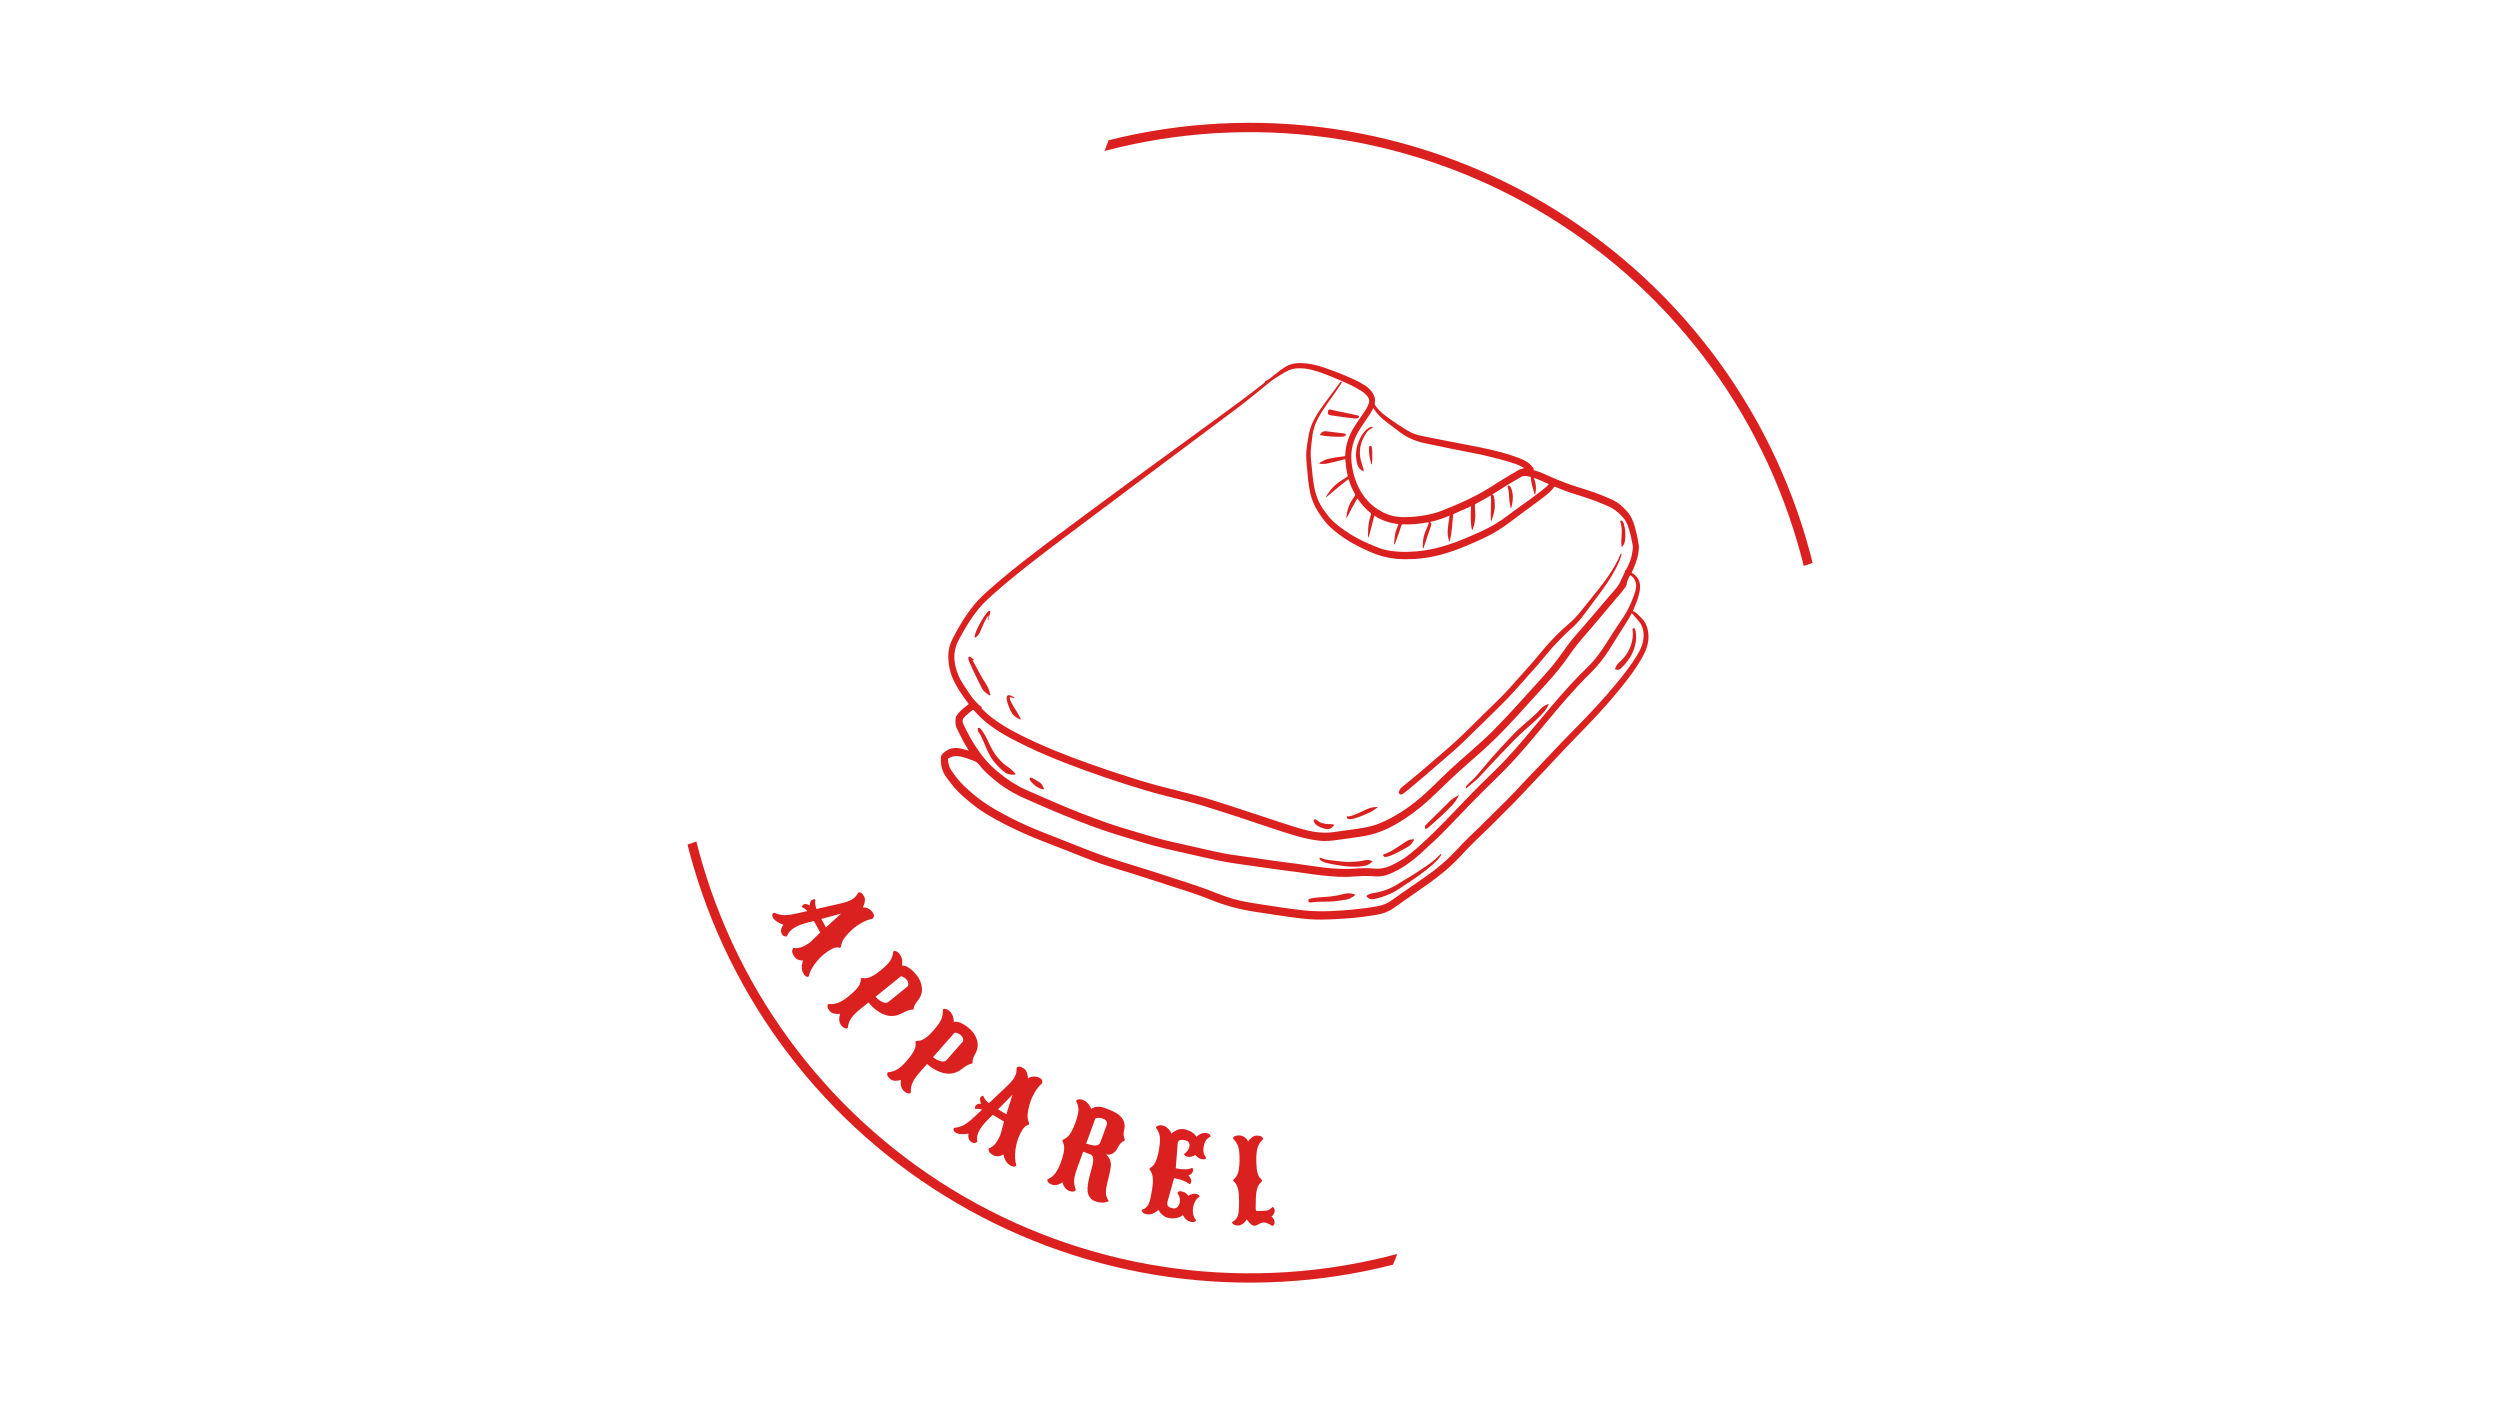 <svg xmlns="http://www.w3.org/2000/svg" xmlns:xlink="http://www.w3.org/1999/xlink" width="1920" zoomAndPan="magnify" viewBox="0 0 1440 810" height="1080" preserveAspectRatio="xMidYMid meet" version="1.0"><defs><g/><clipPath id="85df94eee7"><path d="M 396 70 L 1044 70 L 1044 739 L 396 739 Z M 396 70 " clip-rule="nonzero"/></clipPath><clipPath id="3a00a11be4"><path d="M 541.57 209.047 L 950 209.047 L 950 530 L 541.57 530 Z M 541.57 209.047 " clip-rule="nonzero"/></clipPath></defs><rect x="-144" width="1728" fill="#ffffff" y="-81" height="972" fill-opacity="1"/><rect x="-144" width="1728" fill="#ffffff" y="-81" height="972" fill-opacity="1"/><g clip-path="url(#85df94eee7)"><path fill="#db2020" d="M 638.539 80.777 C 643.785 79.461 649.062 78.273 654.371 77.215 C 659.68 76.152 665.008 75.223 670.359 74.422 C 675.711 73.621 681.078 72.949 686.465 72.41 C 691.848 71.867 697.242 71.457 702.648 71.18 C 708.055 70.902 713.461 70.754 718.871 70.738 C 724.285 70.723 729.695 70.84 735.098 71.086 C 740.504 71.336 745.902 71.715 751.289 72.223 C 756.676 72.734 762.051 73.371 767.406 74.145 C 772.762 74.914 778.098 75.812 783.41 76.844 C 788.723 77.875 794.008 79.031 799.266 80.32 C 804.52 81.605 809.742 83.02 814.93 84.559 C 820.121 86.098 825.266 87.766 830.375 89.555 C 835.48 91.344 840.539 93.258 845.555 95.297 C 850.57 97.332 855.531 99.488 860.441 101.766 C 865.348 104.043 870.199 106.438 874.992 108.953 C 879.785 111.465 884.516 114.094 889.18 116.836 C 893.844 119.578 898.441 122.434 902.969 125.398 C 907.492 128.367 911.945 131.441 916.32 134.621 C 920.699 137.805 924.996 141.094 929.215 144.484 C 933.43 147.875 937.562 151.367 941.609 154.957 C 945.66 158.551 949.617 162.238 953.484 166.023 C 957.352 169.809 961.129 173.684 964.809 177.652 C 968.488 181.621 972.07 185.676 975.551 189.816 C 979.035 193.957 982.414 198.184 985.695 202.488 C 988.973 206.793 992.145 211.176 995.207 215.637 C 998.273 220.098 1001.227 224.629 1004.07 229.234 C 1006.918 233.836 1009.648 238.508 1012.266 243.242 C 1014.883 247.98 1017.383 252.777 1019.77 257.637 C 1022.152 262.492 1024.418 267.406 1026.566 272.375 C 1028.711 277.344 1030.734 282.359 1032.637 287.426 C 1034.539 292.492 1036.316 297.602 1037.969 302.754 C 1039.625 307.91 1041.152 313.098 1042.555 318.324 C 1043.074 320.254 1043.582 322.223 1044.074 324.227 L 1038.965 326.008 C 1038.445 323.91 1037.91 321.812 1037.348 319.715 C 1035.957 314.531 1034.445 309.391 1032.805 304.281 C 1031.164 299.176 1029.402 294.113 1027.512 289.09 C 1025.625 284.07 1023.617 279.098 1021.484 274.176 C 1019.355 269.254 1017.105 264.387 1014.734 259.574 C 1012.363 254.766 1009.879 250.012 1007.277 245.324 C 1004.676 240.633 1001.961 236.008 999.133 231.449 C 996.305 226.895 993.363 222.41 990.316 217.996 C 987.27 213.582 984.113 209.246 980.855 204.984 C 977.594 200.727 974.23 196.551 970.766 192.457 C 967.301 188.363 963.738 184.355 960.078 180.434 C 956.414 176.516 952.66 172.688 948.812 168.949 C 944.965 165.215 941.027 161.574 937 158.031 C 932.973 154.488 928.859 151.047 924.664 147.703 C 920.469 144.363 916.195 141.125 911.84 137.992 C 907.488 134.859 903.059 131.836 898.559 128.922 C 894.055 126.004 889.484 123.199 884.848 120.508 C 880.207 117.816 875.504 115.238 870.738 112.777 C 865.973 110.316 861.152 107.973 856.27 105.746 C 851.391 103.52 846.457 101.418 841.477 99.434 C 836.492 97.449 831.465 95.586 826.391 93.848 C 821.316 92.109 816.199 90.5 811.047 89.012 C 805.895 87.523 800.707 86.164 795.488 84.93 C 790.27 83.695 785.02 82.59 779.746 81.613 C 774.473 80.637 769.18 79.789 763.863 79.074 C 758.547 78.355 753.219 77.77 747.871 77.312 C 742.527 76.855 737.176 76.531 731.816 76.336 C 726.457 76.141 721.094 76.078 715.73 76.148 C 710.367 76.215 705.008 76.414 699.656 76.746 C 694.301 77.074 688.961 77.539 683.629 78.129 C 678.297 78.723 672.984 79.445 667.688 80.297 C 662.395 81.148 657.121 82.129 651.875 83.242 C 646.625 84.352 641.41 85.59 636.223 86.953 C 637.031 84.914 637.812 82.875 638.539 80.793 Z M 401.105 484.695 C 401.539 486.414 401.973 488.121 402.438 489.844 C 403.828 495.035 405.348 500.195 406.992 505.312 C 408.637 510.434 410.406 515.508 412.301 520.543 C 414.195 525.574 416.211 530.559 418.348 535.492 C 420.488 540.426 422.746 545.301 425.125 550.125 C 427.504 554.949 429.996 559.711 432.609 564.41 C 435.223 569.109 437.945 573.742 440.785 578.309 C 443.625 582.875 446.574 587.371 449.633 591.793 C 452.695 596.215 455.859 600.559 459.133 604.824 C 462.406 609.09 465.781 613.273 469.262 617.375 C 472.738 621.477 476.316 625.488 479.992 629.414 C 483.664 633.34 487.434 637.172 491.297 640.91 C 495.16 644.652 499.113 648.297 503.156 651.84 C 507.199 655.387 511.324 658.832 515.539 662.176 C 519.75 665.52 524.039 668.758 528.41 671.891 C 532.781 675.023 537.223 678.047 541.742 680.961 C 546.262 683.879 550.848 686.68 555.504 689.371 C 560.16 692.059 564.879 694.633 569.664 697.09 C 574.445 699.551 579.285 701.887 584.184 704.109 C 589.078 706.328 594.027 708.43 599.027 710.406 C 604.031 712.383 609.074 714.238 614.168 715.969 C 619.258 717.699 624.387 719.301 629.559 720.781 C 634.73 722.258 639.934 723.609 645.168 724.832 C 650.406 726.055 655.668 727.148 660.957 728.113 C 666.246 729.078 671.559 729.91 676.891 730.613 C 682.219 731.316 687.566 731.891 692.926 732.332 C 698.285 732.773 703.648 733.082 709.023 733.262 C 714.398 733.441 719.773 733.484 725.152 733.398 C 730.527 733.312 735.898 733.098 741.266 732.746 C 746.629 732.398 751.984 731.918 757.324 731.305 C 762.668 730.691 767.992 729.949 773.297 729.078 C 778.605 728.203 783.887 727.199 789.141 726.066 C 794.398 724.934 799.625 723.672 804.82 722.285 C 803.98 724.324 803.168 726.379 802.418 728.461 C 797.16 729.801 791.875 731.008 786.559 732.09 C 781.246 733.172 775.906 734.125 770.543 734.945 C 765.184 735.766 759.805 736.457 754.41 737.016 C 749.016 737.574 743.609 738.004 738.191 738.301 C 732.777 738.598 727.355 738.762 721.934 738.793 C 716.508 738.824 711.086 738.723 705.668 738.492 C 700.25 738.262 694.84 737.898 689.438 737.402 C 684.035 736.906 678.648 736.281 673.277 735.523 C 667.906 734.766 662.559 733.879 657.23 732.859 C 651.902 731.84 646.602 730.695 641.332 729.418 C 636.059 728.141 630.82 726.738 625.617 725.207 C 620.414 723.676 615.25 722.016 610.129 720.234 C 605.004 718.453 599.93 716.547 594.898 714.516 C 589.867 712.484 584.891 710.336 579.965 708.062 C 575.039 705.789 570.176 703.398 565.363 700.891 C 560.555 698.379 555.812 695.754 551.129 693.012 C 546.449 690.273 541.84 687.422 537.297 684.457 C 532.754 681.488 528.289 678.418 523.895 675.234 C 519.504 672.051 515.191 668.762 510.957 665.371 C 506.727 661.977 502.578 658.484 498.516 654.891 C 494.457 651.293 490.484 647.602 486.602 643.816 C 482.719 640.027 478.93 636.145 475.238 632.176 C 471.543 628.203 467.949 624.141 464.453 619.992 C 460.961 615.848 457.566 611.617 454.277 607.301 C 450.988 602.988 447.805 598.598 444.73 594.133 C 441.652 589.664 438.688 585.125 435.836 580.512 C 432.98 575.898 430.238 571.219 427.613 566.473 C 424.984 561.73 422.477 556.922 420.082 552.055 C 417.691 547.188 415.418 542.262 413.266 537.285 C 411.113 532.305 409.082 527.277 407.176 522.199 C 405.266 517.121 403.484 512 401.824 506.836 C 400.168 501.672 398.633 496.469 397.23 491.23 C 396.809 489.656 396.406 488.062 396 486.488 Z M 401.105 484.695 " fill-opacity="1" fill-rule="evenodd"/></g><g fill="#db2020" fill-opacity="1"><g transform="translate(445.841, 526.33)"><g><path d="M 16.672 26.906 C 14.16 26.988 12.348 26.008 11.234 23.969 C 10.648 22.883 10.379 22.07 10.422 21.531 C 10.547 20.688 10.758 20.07 11.062 19.688 C 13.145 20.094 15.289 19.691 17.5 18.484 C 19.406 17.453 20.727 16.566 21.469 15.828 C 22.219 15.098 23.047 14.285 23.953 13.391 C 24.859 12.492 25.75 11.633 26.625 10.812 L 26.516 10.609 L 22.953 4.141 C 22.422 4.285 21.531 4.516 20.281 4.828 C 19.031 5.148 18.094 5.406 17.469 5.594 C 15.602 6.113 13.875 6.812 12.281 7.688 C 9.844 9.008 8.227 10.785 7.438 13.016 C 7.375 13.016 7.301 13.023 7.219 13.047 C 7.133 13.078 6.957 13.082 6.688 13.062 C 6.426 13.051 6.18 13.008 5.953 12.938 C 5.348 12.727 4.883 12.328 4.562 11.734 C 4.238 11.141 4.055 10.562 4.016 10 C 3.984 9.445 4.039 8.973 4.188 8.578 C 4.477 7.672 4.91 6.938 5.484 6.375 C 4.285 6.008 3.082 5.438 1.875 4.656 C 0.676 3.875 -0.145 3.078 -0.594 2.266 C -1.312 0.941 -1.18 0.016 -0.203 -0.516 L 0 -0.625 C 2.062 0.258 4.004 0.727 5.828 0.781 C 7.66 0.832 10.133 0.504 13.25 -0.203 L 19.219 -1.562 C 18.301 -2.562 17.254 -3.328 16.078 -3.859 C 15.984 -4.035 16.031 -4.281 16.219 -4.594 C 16.414 -4.906 16.711 -5.172 17.109 -5.391 C 17.992 -5.867 19.133 -5.641 20.531 -4.703 C 20.445 -5.086 20.5 -5.551 20.688 -6.094 C 20.957 -7.07 21.289 -7.672 21.688 -7.891 C 22.094 -8.109 22.41 -8.242 22.641 -8.297 C 22.867 -8.348 23.047 -8.375 23.172 -8.375 C 23.453 -8.32 23.66 -8.219 23.797 -8.062 C 23.523 -6.395 23.738 -4.625 24.438 -2.75 L 37.828 -5.797 C 40.828 -6.473 43.098 -7.234 44.641 -8.078 C 46.191 -8.922 47.477 -10.27 48.5 -12.125 L 48.609 -12.188 C 49.672 -12.758 50.781 -11.977 51.938 -9.844 C 52.539 -8.75 52.492 -7.18 51.797 -5.141 C 51.617 -4.68 51.391 -4.18 51.109 -3.641 C 52.742 -3.816 54.301 -3.27 55.781 -2 C 56.363 -1.457 56.828 -0.863 57.172 -0.219 C 57.523 0.414 57.656 0.977 57.562 1.469 C 57.469 1.957 57.176 2.43 56.688 2.891 C 54.801 3.211 52.844 3.926 50.812 5.031 C 48.789 6.133 47.082 7.289 45.688 8.5 C 44.289 9.707 43.039 10.945 41.938 12.219 C 40.832 13.488 40.082 14.531 39.688 15.344 C 39.301 16.156 39.031 16.859 38.875 17.453 C 38.727 18.055 38.625 18.52 38.562 18.844 C 38.508 19.176 38.398 19.391 38.234 19.484 C 38.066 19.578 37.844 19.602 37.562 19.562 C 37.289 19.52 37 19.461 36.688 19.391 C 35.852 19.203 34.586 19.57 32.891 20.5 C 29.703 22.238 26.883 24.625 24.438 27.656 C 21.988 30.688 20.508 33.488 20 36.062 L 19.875 36.125 C 18.844 36.688 17.816 36.031 16.797 34.156 C 15.773 32.281 15.734 29.863 16.672 26.906 Z M 29.891 7.859 C 35.242 2.953 38.156 0.305 38.625 -0.078 C 35 0.891 31.203 1.91 27.234 2.984 C 27.766 3.941 28.332 4.977 28.938 6.094 Z M 29.891 7.859 "/></g></g></g><g fill="#db2020" fill-opacity="1"><g transform="translate(475.665, 577.014)"><g><path d="M 8.969 13.672 C 7.57 11.93 7.344 9.68 8.281 6.922 C 8.062 6.992 7.609 7.031 6.922 7.031 C 6.242 7.039 5.656 6.992 5.156 6.891 C 3.844 6.629 2.906 6.148 2.344 5.453 C 1.781 4.766 1.406 4.203 1.219 3.766 C 1.039 3.336 0.957 2.984 0.969 2.703 C 1 2.066 1.16 1.594 1.453 1.281 C 3.504 1.5 5.41 1.258 7.172 0.562 C 8.941 -0.133 10.836 -1.301 12.859 -2.938 C 14.879 -4.57 16.383 -5.938 17.375 -7.031 C 18.363 -8.133 19.023 -9.047 19.359 -9.766 C 19.691 -10.484 19.906 -11.109 20 -11.641 C 20.102 -12.172 20.16 -12.594 20.172 -12.906 C 20.191 -13.227 20.273 -13.445 20.422 -13.562 C 20.566 -13.676 20.797 -13.707 21.109 -13.656 C 21.43 -13.613 21.852 -13.578 22.375 -13.547 C 22.906 -13.523 23.555 -13.602 24.328 -13.781 C 26.141 -14.195 28.477 -15.566 31.344 -17.891 C 34.219 -20.211 36.141 -22.129 37.109 -23.641 C 38.078 -25.148 38.66 -26.922 38.859 -28.953 C 39.453 -29.441 40.266 -29.344 41.297 -28.656 C 41.691 -28.375 42.094 -27.977 42.5 -27.469 C 42.914 -26.957 43.254 -26.367 43.516 -25.703 C 43.773 -25.047 43.93 -24.441 43.984 -23.891 C 44.109 -22.691 44.082 -21.672 43.906 -20.828 C 45.363 -21.066 47.219 -20.238 49.469 -18.344 C 50.383 -17.551 51.289 -16.598 52.188 -15.484 C 53.094 -14.379 53.812 -13.207 54.344 -11.969 C 54.875 -10.727 55.203 -9.461 55.328 -8.172 C 55.598 -5.473 54.863 -3.035 53.125 -0.859 C 51.707 0.879 50.914 2.207 50.75 3.125 C 50.695 3.477 50.656 3.77 50.625 4 C 50.594 4.238 50.539 4.383 50.469 4.438 C 50.395 4.5 50.281 4.523 50.125 4.516 C 49.969 4.516 49.738 4.523 49.438 4.547 C 49.145 4.578 48.781 4.645 48.344 4.75 C 47.188 4.988 45.77 5.57 44.094 6.5 C 42.414 7.438 40.785 7.977 39.203 8.125 C 37.617 8.27 36.156 8.148 34.812 7.766 C 33.477 7.379 32.16 6.789 30.859 6 C 28.578 4.613 26.488 2.75 24.594 0.406 L 19.844 4.234 C 17.32 6.285 15.551 8.086 14.531 9.641 C 13.508 11.203 12.875 13.023 12.625 15.109 C 12.02 15.598 11.18 15.484 10.109 14.766 C 9.734 14.504 9.352 14.141 8.969 13.672 Z M 46.922 -8.688 C 47.348 -9.031 47.547 -9.598 47.516 -10.391 C 47.492 -11.191 47.203 -11.93 46.641 -12.609 C 46.086 -13.297 45.426 -13.844 44.656 -14.25 C 43.883 -14.664 43.348 -14.754 43.047 -14.516 L 28.656 -2.875 C 30.125 -1.312 31.523 -0.266 32.859 0.266 C 34.203 0.797 35.289 0.723 36.125 0.047 Z M 46.922 -8.688 "/></g></g></g><g fill="#db2020" fill-opacity="1"><g transform="translate(509.643, 616.615)"><g><path d="M 11.156 11.938 C 9.477 10.469 8.867 8.297 9.328 5.422 C 9.129 5.523 8.691 5.633 8.016 5.75 C 7.348 5.875 6.758 5.938 6.25 5.938 C 4.906 5.883 3.895 5.562 3.219 4.969 C 2.551 4.383 2.094 3.895 1.844 3.5 C 1.594 3.113 1.445 2.773 1.406 2.484 C 1.332 1.859 1.414 1.367 1.656 1.016 C 3.707 0.879 5.547 0.32 7.172 -0.656 C 8.797 -1.645 10.469 -3.113 12.188 -5.062 C 13.906 -7.02 15.156 -8.625 15.938 -9.875 C 16.727 -11.133 17.227 -12.141 17.438 -12.891 C 17.645 -13.648 17.75 -14.301 17.75 -14.844 C 17.75 -15.383 17.727 -15.816 17.688 -16.141 C 17.656 -16.461 17.703 -16.691 17.828 -16.828 C 17.953 -16.973 18.172 -17.039 18.484 -17.031 C 18.805 -17.031 19.227 -17.062 19.75 -17.125 C 20.281 -17.188 20.91 -17.379 21.641 -17.703 C 23.367 -18.41 25.453 -20.148 27.891 -22.922 C 30.328 -25.703 31.891 -27.914 32.578 -29.562 C 33.273 -31.219 33.551 -33.062 33.406 -35.094 C 33.914 -35.676 34.727 -35.719 35.844 -35.219 C 36.289 -35.008 36.758 -34.688 37.25 -34.25 C 37.75 -33.82 38.18 -33.301 38.547 -32.688 C 38.922 -32.082 39.18 -31.508 39.328 -30.969 C 39.641 -29.801 39.781 -28.789 39.75 -27.938 C 41.156 -28.426 43.129 -27.922 45.672 -26.422 C 46.703 -25.805 47.754 -25.023 48.828 -24.078 C 49.898 -23.141 50.805 -22.102 51.547 -20.969 C 52.285 -19.832 52.82 -18.645 53.156 -17.406 C 53.875 -14.789 53.562 -12.266 52.219 -9.828 C 51.125 -7.859 50.57 -6.41 50.562 -5.484 C 50.562 -5.141 50.562 -4.848 50.562 -4.609 C 50.57 -4.367 50.547 -4.211 50.484 -4.141 C 50.422 -4.066 50.312 -4.02 50.156 -4 C 50.008 -3.977 49.789 -3.93 49.5 -3.859 C 49.207 -3.785 48.863 -3.656 48.469 -3.469 C 47.363 -3.051 46.062 -2.238 44.562 -1.031 C 43.062 0.164 41.539 0.973 40 1.391 C 38.469 1.805 37.008 1.938 35.625 1.781 C 34.238 1.625 32.844 1.258 31.438 0.688 C 28.957 -0.281 26.586 -1.758 24.328 -3.75 L 20.281 0.828 C 18.133 3.273 16.691 5.352 15.953 7.062 C 15.211 8.77 14.895 10.664 15 12.75 C 14.477 13.344 13.633 13.375 12.469 12.844 C 12.039 12.645 11.602 12.344 11.156 11.938 Z M 44.781 -16.484 C 45.145 -16.898 45.242 -17.492 45.078 -18.266 C 44.922 -19.047 44.508 -19.727 43.844 -20.312 C 43.188 -20.895 42.441 -21.32 41.609 -21.594 C 40.773 -21.863 40.234 -21.852 39.984 -21.562 L 27.766 -7.672 C 29.461 -6.379 31.016 -5.582 32.422 -5.281 C 33.836 -4.988 34.898 -5.25 35.609 -6.062 Z M 44.781 -16.484 "/></g></g></g><g fill="#db2020" fill-opacity="1"><g transform="translate(549.907, 650.204)"><g><path d="M 28.016 14.75 C 25.879 16.094 23.816 16.164 21.828 14.969 C 20.773 14.332 20.133 13.77 19.906 13.281 C 19.57 12.488 19.441 11.848 19.516 11.359 C 21.516 10.66 23.164 9.227 24.469 7.062 C 25.582 5.207 26.27 3.773 26.531 2.766 C 26.801 1.754 27.098 0.633 27.422 -0.594 C 27.754 -1.832 28.086 -3.023 28.422 -4.172 L 28.219 -4.297 L 21.891 -8.062 C 21.504 -7.664 20.852 -7.016 19.938 -6.109 C 19.02 -5.211 18.344 -4.52 17.906 -4.031 C 16.562 -2.625 15.422 -1.141 14.484 0.422 C 13.055 2.797 12.562 5.141 13 7.453 C 12.957 7.484 12.906 7.531 12.844 7.594 C 12.781 7.656 12.629 7.742 12.391 7.859 C 12.16 7.984 11.926 8.078 11.688 8.141 C 11.062 8.254 10.457 8.141 9.875 7.797 C 9.289 7.453 8.844 7.051 8.531 6.594 C 8.219 6.133 8.023 5.691 7.953 5.266 C 7.754 4.348 7.754 3.5 7.953 2.719 C 6.742 3.008 5.422 3.125 3.984 3.062 C 2.547 3 1.426 2.727 0.625 2.25 C -0.656 1.477 -1.008 0.617 -0.438 -0.328 L -0.312 -0.531 C 1.914 -0.82 3.832 -1.406 5.438 -2.281 C 7.039 -3.164 9 -4.703 11.312 -6.891 L 15.781 -11.078 C 14.488 -11.484 13.195 -11.613 11.906 -11.469 C 11.727 -11.57 11.645 -11.805 11.656 -12.172 C 11.664 -12.547 11.785 -12.926 12.016 -13.312 C 12.535 -14.176 13.633 -14.551 15.312 -14.438 C 15.039 -14.75 14.852 -15.18 14.75 -15.734 C 14.488 -16.711 14.473 -17.398 14.703 -17.797 C 14.941 -18.191 15.145 -18.469 15.312 -18.625 C 15.488 -18.789 15.629 -18.906 15.734 -18.969 C 16.004 -19.062 16.238 -19.07 16.438 -19 C 17.039 -17.426 18.117 -16.008 19.672 -14.75 L 29.672 -24.172 C 31.91 -26.273 33.484 -28.082 34.391 -29.594 C 35.297 -31.102 35.719 -32.914 35.656 -35.031 L 35.719 -35.141 C 36.344 -36.172 37.695 -36.066 39.781 -34.828 C 40.852 -34.18 41.602 -32.801 42.031 -30.688 C 42.125 -30.207 42.188 -29.66 42.219 -29.047 C 43.539 -30.023 45.16 -30.344 47.078 -30 C 47.848 -29.832 48.547 -29.562 49.172 -29.188 C 49.797 -28.812 50.191 -28.383 50.359 -27.906 C 50.535 -27.426 50.523 -26.867 50.328 -26.234 C 48.867 -25.004 47.547 -23.398 46.359 -21.422 C 45.172 -19.453 44.281 -17.586 43.688 -15.828 C 43.094 -14.078 42.641 -12.375 42.328 -10.719 C 42.023 -9.062 41.91 -7.785 41.984 -6.891 C 42.066 -5.992 42.191 -5.25 42.359 -4.656 C 42.523 -4.07 42.672 -3.617 42.797 -3.297 C 42.922 -2.984 42.93 -2.742 42.828 -2.578 C 42.734 -2.41 42.555 -2.273 42.297 -2.172 C 42.035 -2.078 41.754 -1.984 41.453 -1.891 C 40.629 -1.617 39.723 -0.656 38.734 1 C 36.867 4.113 35.648 7.598 35.078 11.453 C 34.516 15.305 34.66 18.477 35.516 20.969 L 35.438 21.078 C 34.832 22.086 33.613 22.039 31.781 20.938 C 29.945 19.844 28.691 17.781 28.016 14.75 Z M 29.75 -8.375 C 31.875 -15.32 33.047 -19.078 33.266 -19.641 C 30.617 -16.973 27.859 -14.172 24.984 -11.234 C 25.922 -10.672 26.938 -10.062 28.031 -9.406 Z M 29.75 -8.375 "/></g></g></g><g fill="#db2020" fill-opacity="1"><g transform="translate(601.41, 678.981)"><g><path d="M 10.562 1.984 C 10.383 2.148 10.016 2.383 9.453 2.688 C 8.898 3 8.391 3.227 7.922 3.375 C 6.68 3.75 5.555 3.75 4.547 3.375 C 3.547 3.008 2.836 2.578 2.422 2.078 C 2.016 1.578 1.828 1.164 1.859 0.844 L 1.906 0.344 C 3.676 -0.363 5.164 -1.516 6.375 -3.109 C 7.582 -4.703 8.613 -6.672 9.469 -9.016 C 10.332 -11.367 10.914 -13.297 11.219 -14.797 C 11.52 -16.297 11.633 -17.445 11.562 -18.25 C 11.488 -19.051 11.359 -19.711 11.172 -20.234 C 10.984 -20.754 10.812 -21.148 10.656 -21.422 C 10.5 -21.703 10.457 -21.938 10.531 -22.125 C 10.602 -22.32 10.789 -22.484 11.094 -22.609 C 11.395 -22.742 11.785 -22.953 12.266 -23.234 C 12.742 -23.516 13.281 -23.957 13.875 -24.562 C 15.25 -25.977 16.578 -28.43 17.859 -31.922 C 19.141 -35.422 19.781 -37.992 19.781 -39.641 C 19.781 -41.297 19.336 -43.02 18.453 -44.812 C 18.711 -45.531 19.457 -45.859 20.688 -45.797 C 21.176 -45.773 21.738 -45.645 22.375 -45.406 C 23.008 -45.176 23.617 -44.832 24.203 -44.375 C 24.797 -43.914 25.27 -43.453 25.625 -42.984 C 26.332 -42.035 26.836 -41.113 27.141 -40.219 C 27.359 -40.469 27.738 -40.707 28.281 -40.938 C 28.82 -41.176 29.395 -41.336 30 -41.422 C 31.625 -41.617 33.297 -41.406 35.016 -40.781 C 36.734 -40.156 38.004 -39.648 38.828 -39.266 C 39.66 -38.891 40.473 -38.473 41.266 -38.016 C 42.055 -37.555 42.75 -37.07 43.344 -36.562 C 43.938 -36.062 44.461 -35.5 44.922 -34.875 C 45.379 -34.25 45.723 -33.598 45.953 -32.922 C 46.441 -31.453 46.523 -30.047 46.203 -28.703 C 45.891 -27.367 45.75 -26.332 45.781 -25.594 C 45.812 -24.863 45.891 -24.312 46.016 -23.938 C 46.41 -22.969 46.586 -22.426 46.547 -22.312 C 46.516 -22.207 46.352 -22.066 46.062 -21.891 C 45.781 -21.723 45.438 -21.508 45.031 -21.25 C 44.031 -20.539 43.16 -19.426 42.422 -17.906 C 41.691 -16.395 40.707 -15.281 39.469 -14.562 C 38.227 -13.852 36.93 -13.68 35.578 -14.047 C 37.672 -12.391 38.617 -10.133 38.422 -7.281 C 38.273 -5.656 37.852 -3.484 37.156 -0.766 C 36.457 1.941 36 3.977 35.781 5.344 C 35.281 8.395 35.781 10.906 37.281 12.875 C 34.914 13.988 32.328 14.031 29.516 13 C 27.961 12.438 26.816 11.539 26.078 10.312 C 25.336 9.082 24.977 7.703 25 6.172 C 25.02 4.641 25.203 3.016 25.547 1.297 C 25.891 -0.41 26.305 -2.102 26.797 -3.781 C 27.285 -5.457 27.688 -7.004 28 -8.422 C 28.664 -11.629 28.191 -13.523 26.578 -14.109 L 22.516 -15.609 L 19.078 -6.234 C 17.992 -3.266 17.398 -0.891 17.297 0.891 C 17.191 2.672 17.52 4.488 18.281 6.344 C 18.008 7.102 17.258 7.445 16.031 7.375 C 15.539 7.332 15.008 7.207 14.438 7 C 13.863 6.789 13.332 6.469 12.844 6.031 C 12.352 5.602 11.977 5.172 11.719 4.734 C 11.145 3.816 10.758 2.898 10.562 1.984 Z M 36.203 -31.406 C 36.398 -31.926 36.285 -32.516 35.859 -33.172 C 35.441 -33.836 34.801 -34.328 33.938 -34.641 C 33.082 -34.953 32.156 -35.109 31.156 -35.109 C 30.156 -35.109 29.586 -34.93 29.453 -34.578 L 24.25 -20.328 C 26.645 -19.453 28.5 -19.07 29.812 -19.188 C 31.133 -19.301 32.016 -19.957 32.453 -21.156 Z M 36.203 -31.406 "/></g></g></g><g fill="#db2020" fill-opacity="1"><g transform="translate(655.688, 696.927)"><g><path d="M 31.5 -22.484 C 31.301 -21.348 30.383 -20.461 28.75 -19.828 C 29.133 -19.629 29.473 -19.273 29.766 -18.766 C 30.328 -17.836 30.555 -17.086 30.453 -16.516 C 30.273 -15.473 29.969 -14.926 29.531 -14.875 L 29.297 -14.859 C 27.609 -16.441 24.703 -17.586 20.578 -18.297 L 16.75 -4.609 C 16.508 -3.211 16.785 -2.266 17.578 -1.766 C 18.203 -1.359 19.004 -1.07 19.984 -0.906 C 20.961 -0.738 21.801 -0.992 22.5 -1.672 C 23.207 -2.348 23.66 -3.254 23.859 -4.391 C 24.18 -6.273 23.719 -8.078 22.469 -9.797 C 22.82 -10.609 23.52 -10.922 24.562 -10.734 C 26.352 -10.422 27.629 -9.734 28.391 -8.672 L 28.781 -8.125 C 30.227 -9.125 31.734 -9.488 33.297 -9.219 C 33.91 -9.113 34.383 -8.926 34.719 -8.656 C 35.051 -8.383 35.238 -8.023 35.281 -7.578 C 33.332 -6.516 32.098 -4.473 31.578 -1.453 C 31.055 1.555 31.617 4.031 33.266 5.969 C 33.172 6.52 32.648 6.859 31.703 6.984 C 31.348 7.016 30.953 6.992 30.516 6.922 C 28.422 6.555 26.801 5.238 25.656 2.969 C 24.645 3.82 23.383 4.379 21.875 4.641 C 20.375 4.898 19.141 4.945 18.172 4.781 C 17.211 4.613 16.461 4.41 15.922 4.172 C 15.391 3.941 14.926 3.68 14.531 3.391 C 14.133 3.109 13.77 2.801 13.438 2.469 C 13.102 2.145 12.816 1.836 12.578 1.547 C 12.129 0.922 11.781 0.375 11.531 -0.094 C 10.406 1.219 8.906 2.066 7.031 2.453 C 6.32 2.586 5.551 2.582 4.719 2.438 C 3.895 2.301 3.238 2.023 2.75 1.609 C 2.258 1.203 2 0.832 1.969 0.5 L 1.938 0 C 3.062 -0.426 3.848 -0.863 4.297 -1.312 C 4.742 -1.77 5.082 -2.129 5.312 -2.391 C 5.539 -2.648 5.77 -3.066 6 -3.641 C 6.227 -4.211 6.406 -4.676 6.531 -5.031 C 6.664 -5.395 6.82 -6.008 7 -6.875 C 7.188 -7.75 7.328 -8.461 7.422 -9.016 L 7.891 -11.688 C 8.828 -17.102 8.414 -20.891 6.656 -23.047 C 6.445 -23.266 6.359 -23.473 6.391 -23.672 C 6.43 -23.867 6.586 -24.051 6.859 -24.219 C 7.129 -24.395 7.473 -24.648 7.891 -24.984 C 8.305 -25.328 8.75 -25.828 9.219 -26.484 C 10.312 -28.055 11.176 -30.672 11.812 -34.328 C 12.445 -37.984 12.625 -40.664 12.344 -42.375 C 12.062 -44.094 11.32 -45.758 10.125 -47.375 C 10.258 -48.133 10.953 -48.598 12.203 -48.766 C 12.66 -48.816 13.312 -48.77 14.156 -48.625 C 15 -48.477 15.859 -48.008 16.734 -47.219 C 17.617 -46.426 18.234 -45.703 18.578 -45.047 L 19.078 -44.016 C 21.492 -46.098 23.953 -46.926 26.453 -46.5 C 27.785 -46.27 29.117 -45.77 30.453 -45 C 31.797 -44.227 32.797 -43.27 33.453 -42.125 C 35.328 -43.906 37.301 -44.613 39.375 -44.25 C 40.07 -44.133 40.609 -43.91 40.984 -43.578 C 41.367 -43.254 41.582 -42.844 41.625 -42.344 C 40.426 -41.727 39.52 -40.953 38.906 -40.016 C 38.289 -39.078 37.859 -37.863 37.609 -36.375 C 37.148 -33.758 37.66 -31.656 39.141 -30.062 C 39.016 -29.727 38.734 -29.473 38.297 -29.297 C 37.867 -29.117 37.312 -29.086 36.625 -29.203 C 35.938 -29.328 35.27 -29.598 34.625 -30.016 C 33.977 -30.441 33.516 -30.832 33.234 -31.188 L 32.859 -31.734 C 31.43 -30.734 29.941 -30.367 28.391 -30.641 C 27.766 -30.754 27.281 -30.945 26.938 -31.219 C 26.602 -31.5 26.398 -31.852 26.328 -32.281 C 28.078 -33.375 29.109 -34.828 29.422 -36.641 C 29.773 -38.648 28.805 -39.852 26.516 -40.25 C 24.223 -40.656 22.953 -40.129 22.703 -38.672 C 22.68 -38.598 22.66 -38.504 22.641 -38.391 L 21.562 -23.953 C 23.883 -23.555 25.738 -23.367 27.125 -23.391 C 28.52 -23.422 29.785 -23.695 30.922 -24.219 C 31.129 -24.176 31.297 -23.984 31.422 -23.641 C 31.547 -23.305 31.57 -22.922 31.5 -22.484 Z M 31.5 -22.484 "/></g></g></g><g fill="#db2020" fill-opacity="1"><g transform="translate(707.787, 704.253)"><g><path d="M 25.047 1.906 C 23.035 0.582 21.492 -0.082 20.422 -0.094 C 19.348 -0.102 18.301 0.207 17.281 0.844 C 16.27 1.477 15.477 1.789 14.906 1.781 C 13.508 1.77 11.988 0.531 10.344 -1.938 C 10.031 -1.219 9.535 -0.566 8.859 0.016 C 7.578 1.129 6.414 1.68 5.375 1.672 C 4.332 1.66 3.535 1.488 2.984 1.156 C 2.43 0.832 2.113 0.508 2.031 0.188 L 1.906 -0.312 C 3.375 -1.227 4.297 -2.078 4.672 -2.859 C 4.848 -3.254 5.004 -3.582 5.141 -3.844 C 5.285 -4.113 5.398 -4.539 5.484 -5.125 C 5.578 -5.707 5.648 -6.176 5.703 -6.531 C 5.754 -6.883 5.797 -7.469 5.828 -8.281 C 5.859 -9.094 5.879 -9.75 5.891 -10.25 L 5.906 -12.656 C 5.969 -17.625 5.25 -21.016 3.75 -22.828 C 3.406 -23.242 3.113 -23.555 2.875 -23.766 C 2.645 -23.984 2.531 -24.191 2.531 -24.391 C 2.531 -24.586 2.648 -24.789 2.891 -25 C 3.141 -25.219 3.441 -25.523 3.797 -25.922 C 4.16 -26.328 4.52 -26.895 4.875 -27.625 C 5.707 -29.352 6.145 -32.07 6.188 -35.781 C 6.227 -39.488 5.973 -42.164 5.422 -43.812 C 4.867 -45.457 3.875 -46.988 2.438 -48.406 C 2.445 -49.176 3.051 -49.734 4.25 -50.078 C 4.695 -50.211 5.25 -50.273 5.906 -50.266 C 6.562 -50.254 7.207 -50.125 7.844 -49.875 C 8.477 -49.633 8.988 -49.352 9.375 -49.031 C 10.176 -48.363 10.766 -47.625 11.141 -46.812 C 11.254 -47.031 11.52 -47.379 11.938 -47.859 C 12.363 -48.336 12.773 -48.727 13.172 -49.031 C 14.223 -49.781 15.18 -50.148 16.047 -50.141 C 16.922 -50.141 17.586 -50.066 18.047 -49.922 C 18.516 -49.785 18.859 -49.625 19.078 -49.438 C 19.535 -49 19.797 -48.586 19.859 -48.203 C 18.379 -46.816 17.348 -45.305 16.766 -43.672 C 16.18 -42.047 15.875 -39.926 15.844 -37.312 C 15.812 -34.707 15.898 -32.598 16.109 -30.984 C 16.328 -29.379 16.602 -28.207 16.938 -27.469 C 17.281 -26.738 17.625 -26.164 17.969 -25.75 C 18.32 -25.344 18.613 -25.031 18.844 -24.812 C 19.07 -24.602 19.188 -24.398 19.188 -24.203 C 19.188 -24.004 19.066 -23.797 18.828 -23.578 C 18.586 -23.367 18.289 -23.055 17.938 -22.641 C 17.582 -22.234 17.227 -21.68 16.875 -20.984 C 16.039 -19.316 15.598 -16.504 15.547 -12.547 L 15.484 -8.953 C 15.473 -8.004 15.523 -7.383 15.641 -7.094 C 15.766 -6.812 16.055 -6.672 16.516 -6.672 L 19.734 -6.828 C 21.129 -6.816 22.172 -6.961 22.859 -7.266 C 23.555 -7.578 24.328 -8.148 25.172 -8.984 C 25.691 -8.984 26.07 -8.57 26.312 -7.75 C 26.406 -7.445 26.445 -7.055 26.438 -6.578 C 26.438 -6.109 26.281 -5.617 25.969 -5.109 C 25.508 -4.336 25.039 -3.828 24.562 -3.578 C 25.781 -2.523 26.379 -1.453 26.359 -0.359 C 26.348 0.941 25.91 1.695 25.047 1.906 Z M 25.047 1.906 "/></g></g></g><g clip-path="url(#3a00a11be4)"><path fill="#db2020" d="M 939.789 329.938 C 941.262 330.625 942.449 331.688 943.328 333.105 C 944.715 335.348 944.926 337.789 944.488 340.305 C 943.812 344.199 942.34 347.84 940.754 351.434 C 940.68 351.594 940.617 351.758 940.531 351.965 C 941.742 352.27 942.523 353.141 943.379 353.91 C 944.609 355.02 945.797 356.168 946.801 357.504 C 948.438 359.676 949.129 362.164 949.426 364.828 C 949.988 369.867 948.359 374.336 945.965 378.617 C 942.734 384.391 938.812 389.691 934.688 394.844 C 930.117 400.551 925.348 406.09 920.383 411.465 C 915.465 416.793 910.387 421.965 905.336 427.164 C 901.84 430.758 898.406 434.406 895.008 438.09 C 891.809 441.562 888.543 444.98 885.273 448.391 C 882.531 451.254 879.816 454.145 877.125 457.059 C 875.586 458.73 874.027 460.387 872.426 461.996 C 867.723 466.73 863.008 471.461 858.266 476.152 C 855.547 478.844 852.754 481.453 850.004 484.109 C 846.836 487.168 843.836 490.387 840.828 493.598 C 835.176 499.617 828.801 504.789 822.059 509.527 C 815.629 514.047 809.133 518.469 802.742 523.047 C 799.723 525.211 796.391 526.352 792.793 526.957 C 787.57 527.84 782.328 528.508 777.047 528.918 C 773.312 529.207 769.578 529.461 765.836 529.582 C 764.32 529.629 762.809 529.648 761.297 529.676 C 756.746 529.766 752.227 529.371 747.723 528.812 C 739.324 527.77 730.977 526.398 722.613 525.148 C 713.625 523.809 704.953 521.379 696.543 517.949 C 690.004 515.285 683.277 513.141 676.543 511.02 C 668.539 508.496 660.605 505.758 652.582 503.301 C 646.555 501.453 640.512 499.66 634.547 497.617 C 627.797 495.305 621.203 492.586 614.57 489.961 C 607.605 487.203 600.574 484.621 593.672 481.707 C 584.395 477.789 575.387 473.344 566.828 468.031 C 562.586 465.398 558.789 462.188 555.004 458.953 C 551.082 455.598 547.895 451.613 544.914 447.441 C 542.57 444.164 541.766 440.461 541.93 436.5 C 541.969 435.477 542.422 434.629 543.164 433.934 C 546.027 431.242 549.367 430.277 553.227 431.125 C 554.77 431.465 556.301 431.852 557.895 432.332 C 557.875 431.961 557.672 431.762 557.539 431.539 C 555.133 427.598 553 423.512 551.023 419.34 C 550.18 417.555 550.25 415.684 550.461 413.824 C 550.594 412.621 551.332 411.633 552.117 410.719 C 553.535 409.07 555.219 407.715 556.93 406.387 C 557.27 406.121 557.613 405.867 557.996 405.578 C 557.676 404.949 557.211 404.449 556.812 403.906 C 554.055 400.156 551.41 396.336 549.387 392.125 C 547.844 388.918 546.852 385.555 546.453 382.008 C 546.184 379.637 546.074 377.285 546.422 374.914 C 546.781 372.426 547.602 370.078 548.727 367.859 C 552.297 360.844 556.34 354.117 561.395 348.047 C 563.891 345.047 566.719 342.367 569.637 339.785 C 583.605 327.434 598.508 316.25 613.465 305.145 C 627.789 294.508 642.121 283.883 656.535 273.363 C 672.113 261.996 687.684 250.609 703.289 239.277 C 711.512 233.305 719.691 227.27 727.676 220.977 C 728.055 220.676 728.566 220.48 728.551 219.848 C 728.543 219.625 728.789 219.457 728.984 219.402 C 730.32 219.039 731.293 218.105 732.34 217.297 C 733.965 216.047 735.539 214.719 737.168 213.477 C 738.086 212.777 739.07 212.168 740.035 211.543 C 742.82 209.738 745.867 209.043 749.18 209.105 C 753.742 209.188 758.105 210.203 762.387 211.637 C 768.332 213.625 774.148 215.949 779.855 218.531 C 781.922 219.469 783.906 220.578 785.848 221.754 C 787.855 222.969 789.496 224.574 790.77 226.535 C 791.895 228.273 792.285 230.184 791.863 232.219 C 791.758 232.734 791.879 233.102 792.16 233.516 C 793.715 235.809 795.668 237.738 797.883 239.355 C 802.48 242.715 807.133 245.996 812.125 248.766 C 814.363 250.008 816.797 250.629 819.27 251.145 C 830.34 253.465 841.473 255.457 852.559 257.695 C 860.039 259.207 867.469 260.984 874.633 263.691 C 876.152 264.266 877.625 264.941 879.031 265.75 C 880.484 266.582 881.734 267.668 882.762 268.992 C 883.098 269.426 883.496 269.875 883.387 270.527 C 883.312 270.992 883.77 270.891 883.984 270.949 C 885.93 271.492 887.809 272.215 889.641 273.059 C 894.945 275.504 900.352 277.699 905.859 279.629 C 908.473 280.547 911.164 281.25 913.801 282.109 C 918.969 283.801 924.059 285.699 928.992 288 C 932.031 289.422 934.418 291.629 936.688 294.023 C 939.273 296.746 940.742 300.023 941.73 303.574 C 942.668 306.941 943.371 310.359 943.914 313.809 C 944.172 315.43 943.867 317.027 943.652 318.637 C 943.129 322.629 941.473 326.211 939.789 329.938 Z M 774.871 264.469 C 774.281 264.617 773.793 264.734 773.309 264.863 C 770.312 265.652 767.305 266.387 764.277 267.031 C 762.957 267.312 761.613 267.133 760.281 267.164 C 760.125 267.168 759.984 267.113 759.969 266.949 C 759.961 266.859 760.027 266.746 760.094 266.668 C 760.16 266.586 760.258 266.527 760.348 266.473 C 761.785 265.562 763.25 264.719 764.93 264.336 C 767.918 263.66 770.938 263.172 773.984 262.844 C 774.801 262.754 774.836 262.77 774.879 261.953 C 774.945 260.73 775.016 259.512 775.223 258.305 C 776.043 253.469 777.922 249.051 780.598 244.969 C 782.395 242.227 784.301 239.559 786.137 236.84 C 787.043 235.492 787.801 234.066 788.355 232.527 C 788.941 230.91 788.648 229.512 787.57 228.207 C 786.57 227 785.418 225.973 784.082 225.168 C 781.641 223.695 779.168 222.277 776.57 221.105 C 772.367 219.207 768.141 217.363 763.828 215.73 C 759.008 213.906 754.152 212.184 748.891 212.137 C 746.816 212.117 744.793 212.289 742.855 213.082 C 741.152 213.781 739.535 214.66 737.992 215.66 C 735.785 217.09 733.492 218.422 731.453 220.066 C 725.113 225.172 718.887 230.426 712.363 235.301 C 697.434 246.461 682.492 257.605 667.57 268.773 C 649.246 282.492 630.926 296.215 612.621 309.957 C 598.586 320.492 584.629 331.129 571.504 342.797 C 568.863 345.148 566.293 347.578 564.023 350.297 C 559.262 356 555.523 362.359 552.078 368.91 C 549.441 373.922 549.117 379.137 550.516 384.535 C 551.344 387.734 552.629 390.75 554.426 393.516 C 557.578 398.363 560.52 403.395 565.141 407.094 C 565.273 407.203 565.484 407.406 565.457 407.5 C 565.223 408.195 565.801 408.445 566.145 408.801 C 567.727 410.434 569.453 411.906 571.242 413.309 C 576.18 417.164 581.617 420.211 587.176 423.051 C 594.172 426.625 601.352 429.793 608.625 432.754 C 620.473 437.582 632.547 441.785 644.703 445.762 C 652.402 448.281 660.125 450.73 667.969 452.781 C 674.484 454.488 681.023 456.098 687.543 457.785 C 696.613 460.133 705.48 463.152 714.387 466.035 C 721.926 468.473 729.426 471.031 736.957 473.492 C 742.02 475.145 747.074 476.828 752.246 478.125 C 757.785 479.52 763.359 480.09 769.051 479.168 C 772.426 478.621 775.828 478.25 779.215 477.773 C 782.852 477.258 786.488 476.727 790.043 475.766 C 795.203 474.371 799.922 471.996 804.504 469.309 C 812.332 464.715 819.199 458.902 825.664 452.59 C 828.684 449.645 831.691 446.684 834.77 443.797 C 838.426 440.371 842.188 437.066 845.961 433.773 C 850.965 429.414 855.93 425.016 860.574 420.273 C 862.621 418.188 864.641 416.074 866.668 413.973 C 869.895 410.625 873 407.16 876.129 403.723 C 879.863 399.617 883.582 395.496 887.309 391.383 C 890.309 388.074 893.281 384.738 896.027 381.211 C 898.352 378.223 900.496 375.102 902.719 372.039 C 905.598 368.062 908.91 364.445 912.133 360.758 C 917.875 354.195 923.359 347.418 929.133 340.887 C 930.707 339.102 932.25 337.289 933.273 335.109 C 934.117 333.316 934.953 331.52 935.805 329.73 C 935.918 329.492 935.992 329.262 935.918 329.008 C 935.828 328.715 935.887 328.512 936.215 328.449 C 936.594 328.371 936.688 328.023 936.836 327.75 C 938.562 324.602 939.84 321.301 940.258 317.703 C 940.395 316.527 940.68 315.363 940.449 314.164 C 939.867 311.086 939.266 308.012 938.344 305.016 C 937.707 302.949 937.074 300.863 935.711 299.129 C 933.293 296.066 930.465 293.492 926.867 291.848 C 922.113 289.676 917.23 287.816 912.258 286.223 C 907.422 284.668 902.539 283.262 897.859 281.262 C 897.199 280.98 896.523 280.719 895.859 280.445 C 895.496 280.293 895.242 280.246 894.984 280.695 C 894.293 281.898 893.289 282.844 892.266 283.758 C 890.113 285.684 887.777 287.379 885.465 289.098 C 880.117 293.082 874.707 296.98 869.391 301.008 C 865.062 304.281 860.516 307.172 855.605 309.488 C 852.086 311.148 848.543 312.746 844.957 314.254 C 835.277 318.32 825.348 321.402 814.762 321.977 C 811.262 322.164 807.781 322.215 804.293 321.879 C 799.195 321.387 794.32 320.125 789.617 318.066 C 782.891 315.125 776.387 311.836 770.578 307.277 C 768.102 305.34 765.68 303.355 763.648 300.941 C 762.043 299.039 760.641 296.98 759.293 294.895 C 757.102 291.504 755.52 287.875 754.672 283.902 C 753.652 279.137 753.238 274.309 752.848 269.469 C 752.723 267.926 752.52 266.391 752.457 264.848 C 752.387 262.977 752.336 261.102 752.5 259.23 C 752.695 257.004 753.176 254.824 753.473 252.613 C 754 248.723 755.109 245.02 756.957 241.547 C 758.164 239.285 759.555 237.137 761.027 235.043 C 764.523 230.055 768.293 225.27 771.844 220.324 C 771.906 220.234 771.961 220.141 772.031 220.059 C 772.199 219.855 772.398 219.672 772.676 219.84 C 773.016 220.047 772.891 220.32 772.73 220.582 C 772.539 220.891 772.367 221.207 772.164 221.504 C 771.176 222.969 770.195 224.438 769.188 225.887 C 766.406 229.879 763.504 233.789 760.93 237.922 C 758.879 241.215 757.203 244.672 756.375 248.488 C 755.848 250.918 755.688 253.398 755.359 255.859 C 755.051 258.184 754.879 260.504 754.996 262.855 C 755.105 265.047 755.387 267.223 755.582 269.406 C 755.867 272.594 756.219 275.77 756.715 278.938 C 757.57 284.438 759.355 289.539 762.719 294.043 C 764.27 296.121 765.727 298.281 767.641 300.055 C 770.742 302.934 774.18 305.371 777.734 307.652 C 782.242 310.547 787.133 312.66 792.055 314.719 C 794.719 315.836 797.43 316.777 800.309 317.195 C 803.953 317.727 807.598 318.02 811.289 317.859 C 813.844 317.746 816.395 317.578 818.93 317.277 C 824.137 316.656 829.184 315.348 834.172 313.762 C 840.676 311.695 846.871 308.879 853.09 306.105 C 858.75 303.582 864.004 300.402 868.906 296.621 C 871.02 294.992 873.191 293.438 875.359 291.887 C 880.113 288.492 884.863 285.094 889.434 281.461 C 890.379 280.711 891.309 279.93 892.09 278.871 C 889.227 277.652 886.566 276.172 883.379 275.211 C 884.93 278.5 884.957 281.648 884.262 284.945 C 883.73 284.578 883.73 284.098 883.629 283.703 C 882.887 280.855 881.82 278.07 881.816 275.07 C 881.816 274.789 881.656 274.676 881.445 274.629 C 880.113 274.328 878.785 273.961 877.398 274.238 C 876.641 274.387 876 274.809 875.344 275.18 C 871.77 277.207 868.254 279.336 864.777 281.523 C 863.055 282.605 861.336 283.699 859.555 284.824 C 860.191 285.125 860.414 285.633 860.523 286.164 C 860.98 288.324 861.125 290.508 860.953 292.711 C 860.77 295.031 859.98 297.203 859.297 299.402 C 859.23 299.617 859.207 299.898 858.855 299.992 C 858.625 299.637 858.723 299.23 858.711 298.852 C 858.602 295.176 858.883 291.504 858.859 287.824 C 858.855 287.043 858.711 286.285 858.637 285.457 C 858.066 285.633 857.676 285.961 857.246 286.211 C 854.938 287.547 852.637 288.895 850.262 290.113 C 849.922 290.285 849.516 290.395 849.543 290.934 C 849.602 292.086 849.547 293.246 849.668 294.391 C 850.047 297.934 849.613 301.359 848.359 304.688 C 848.277 304.902 848.293 305.215 847.844 305.254 C 846.879 300.777 847.164 296.234 847.316 291.594 C 846.652 291.902 846.109 292.168 845.555 292.41 C 842.953 293.559 840.348 294.703 837.738 295.836 C 837.32 296.02 837.016 296.18 836.977 296.73 C 836.793 299.133 836.551 301.527 836.34 303.93 C 836.125 306.367 835.688 308.773 835.219 311.176 C 835.172 311.434 835.23 311.863 834.688 311.93 C 834.27 310.031 833.738 308.145 833.836 306.191 C 833.945 304.078 834.234 301.973 834.547 299.871 C 834.684 298.961 834.922 298.055 834.918 297.016 C 831.262 298.551 827.617 299.84 823.633 300.664 C 824.445 301.219 824.555 301.816 824.301 302.535 C 824.133 303.008 824.062 303.516 823.898 303.992 C 822.629 307.742 821.246 311.453 820.105 315.246 C 820.035 315.488 820.02 315.824 819.664 315.891 C 819.613 315.816 819.547 315.762 819.547 315.707 C 819.465 312.664 819.637 309.652 820.773 306.781 C 821.367 305.273 822.023 303.789 822.637 302.289 C 822.773 301.957 822.883 301.613 822.961 301.262 C 823.016 301.008 822.871 300.855 822.594 300.875 C 822.414 300.891 822.234 300.914 822.059 300.945 C 817.473 301.762 812.855 302.23 808.191 302.016 C 807.594 301.988 807.312 302.141 807.137 302.766 C 806.141 306.23 804.797 309.578 803.578 312.969 C 803.488 313.219 803.441 313.516 803.012 313.695 C 803.055 311.598 803.234 309.609 803.578 307.641 C 803.922 305.648 804.867 303.84 805.543 301.871 C 800.488 301.332 795.859 299.781 791.613 297.004 C 791.066 299.18 790.582 301.246 790.016 303.285 C 789.449 305.332 789.062 307.438 788.176 309.609 C 787.836 309.031 787.887 308.621 787.934 308.262 C 788.102 307.039 788.027 305.812 788.07 304.59 C 788.141 302.754 788.359 300.938 788.895 299.164 C 789.172 298.234 789.371 297.277 789.656 296.348 C 789.805 295.852 789.645 295.57 789.258 295.262 C 786.762 293.27 784.609 290.953 782.781 288.336 C 782.504 287.938 782.219 287.543 781.891 287.078 C 780.66 288.98 779.656 290.891 778.621 292.785 C 777.582 294.684 776.613 296.621 775.613 298.543 C 775.422 297.645 775.641 296.855 775.766 296.055 C 776.219 293.176 777.145 290.465 778.77 288.02 C 779.289 287.238 779.777 286.438 780.32 285.672 C 780.625 285.242 780.652 284.91 780.371 284.422 C 779.031 282.066 777.957 279.59 777.113 277.016 C 777.004 276.68 776.957 276.324 776.637 275.98 C 774.449 277.734 772.273 279.5 770.078 281.238 C 767.906 282.961 765.895 284.879 763.703 286.594 C 763.871 285.645 764.539 285.008 765 284.262 C 766.637 281.617 768.762 279.445 771.332 277.691 C 772.793 276.695 774.25 275.695 775.762 274.785 C 776.18 274.535 776.359 274.301 776.223 273.758 C 775.473 270.754 775.152 267.68 774.871 264.465 Z M 938.953 331.289 C 938.184 332.586 937.711 334.027 937.055 335.379 C 937.027 335.438 937.023 335.52 937.035 335.59 C 937.211 336.73 936.625 337.613 936.023 338.469 C 935.398 339.352 934.754 340.223 934.059 341.047 C 931.484 344.109 928.871 347.137 926.297 350.199 C 922.035 355.273 917.809 360.383 913.441 365.371 C 909.879 369.438 906.465 373.621 903.418 378.098 C 899.574 383.738 895.188 388.945 890.578 393.969 C 887.312 397.527 884.055 401.094 880.84 404.695 C 876.492 409.562 872.074 414.363 867.59 419.105 C 860.992 426.082 853.91 432.539 846.641 438.809 C 842.246 442.598 837.945 446.492 833.77 450.527 C 830.113 454.062 826.512 457.656 822.734 461.062 C 817.043 466.199 810.949 470.773 804.297 474.609 C 798.184 478.133 791.742 480.684 784.727 481.75 C 779.352 482.566 773.973 483.359 768.578 484.031 C 766.543 484.281 764.488 484.473 762.438 484.41 C 759.625 484.324 756.852 483.855 754.094 483.316 C 749.273 482.379 744.602 480.906 739.93 479.434 C 728.902 475.949 718.008 472.078 706.996 468.551 C 698.59 465.863 690.203 463.129 681.637 460.977 C 674.266 459.129 666.883 457.332 659.598 455.16 C 644.234 450.578 629.059 445.434 614.105 439.656 C 603.34 435.5 592.766 430.91 582.578 425.465 C 578.25 423.152 574.031 420.656 570.109 417.691 C 566.961 415.32 564.059 412.688 561.488 409.691 C 560.723 408.793 560.578 408.73 559.922 409.219 C 558.242 410.469 556.648 411.82 555.227 413.363 C 554.41 414.25 554.297 415.277 554.625 416.391 C 554.73 416.734 554.871 417.066 555.02 417.395 C 556.199 419.949 557.516 422.434 558.898 424.879 C 562.918 431.98 567.617 438.539 573.902 443.863 C 579.215 448.363 584.91 452.242 591.281 455.078 C 596.641 457.469 602.031 459.797 607.414 462.129 C 617.531 466.508 627.809 470.473 638.203 474.141 C 643.535 476.023 648.977 477.57 654.383 479.211 C 661.137 481.262 667.898 483.281 674.785 484.855 C 680.719 486.211 686.668 487.504 692.602 488.863 C 697.938 490.086 703.262 491.355 708.676 492.195 C 712.66 492.812 716.66 493.344 720.652 493.918 C 724.965 494.535 729.277 495.148 733.586 495.785 C 738.074 496.453 742.582 496.965 747.078 497.566 C 753.711 498.457 760.309 499.609 766.992 500.172 C 771.531 500.551 776.059 500.609 780.594 500.289 C 784.156 500.043 787.711 499.957 791.277 500.293 C 794.406 500.586 797.438 500.188 800.355 498.902 C 804.367 497.137 808.164 495.016 811.602 492.297 C 816.926 488.086 821.848 483.426 826.691 478.691 C 830.766 474.711 834.668 470.547 838.637 466.457 C 840.57 464.465 842.488 462.457 844.414 460.453 C 847.586 457.148 850.77 453.855 854.055 450.664 C 858.402 446.441 862.781 442.25 866.945 437.84 C 870.828 433.727 874.562 429.477 878.227 425.172 C 883.105 419.438 887.891 413.633 892.738 407.875 C 896.641 403.25 900.625 398.695 904.711 394.23 C 907.855 390.801 911.137 387.5 914.473 384.258 C 918.375 380.465 921.609 376.156 924.523 371.582 C 927.488 366.934 930.406 362.254 933.555 357.723 C 935.984 354.223 938.121 350.551 939.738 346.598 C 940.816 343.965 941.93 341.344 942.359 338.5 C 942.785 335.684 941.379 332.5 938.953 331.289 Z M 939.934 353.199 C 939.309 354.309 938.73 355.43 938.062 356.496 C 934.5 362.172 930.875 367.812 927.348 373.512 C 924.102 378.746 920.359 383.566 915.945 387.867 C 913.465 390.281 911.062 392.773 908.699 395.305 C 904.367 399.941 900.223 404.738 896.125 409.574 C 888.445 418.641 881.035 427.934 873.055 436.746 C 869.203 441 865.188 445.09 861.062 449.074 C 856.207 453.758 851.418 458.508 846.738 463.367 C 842.434 467.836 838.148 472.32 833.836 476.777 C 828.738 482.039 823.395 487.039 817.938 491.926 C 813.27 496.105 808.266 499.789 802.559 502.445 C 800.23 503.527 797.867 504.496 795.277 504.734 C 793.223 504.926 791.172 504.73 789.125 504.613 C 786.922 504.488 784.727 504.57 782.531 504.703 C 780.27 504.844 778.008 505.035 775.738 505.082 C 772.457 505.152 769.188 504.988 765.918 504.68 C 762.727 504.375 759.539 504.086 756.371 503.617 C 753.238 503.152 750.102 502.699 746.961 502.273 C 742.219 501.633 737.461 501.098 732.727 500.387 C 728.492 499.75 724.246 499.176 720.008 498.57 C 715.836 497.973 711.66 497.445 707.504 496.738 C 702.461 495.883 697.477 494.75 692.492 493.613 C 685.891 492.105 679.273 490.676 672.68 489.141 C 662.461 486.762 652.48 483.551 642.461 480.488 C 632.426 477.426 622.684 473.551 612.957 469.641 C 605.641 466.699 598.445 463.461 591.215 460.312 C 585.578 457.859 580.199 454.969 575.32 451.188 C 571.148 447.957 567.117 444.582 563.883 440.379 C 563.094 439.355 562.164 438.715 560.988 438.273 C 558.324 437.277 555.688 436.207 552.871 435.688 C 550.664 435.281 548.57 435.512 546.602 436.641 C 546.219 436.859 546.016 437.094 546.055 437.574 C 546.211 439.57 546.57 441.512 547.656 443.23 C 549.82 446.66 552.344 449.82 555.246 452.637 C 558.629 455.93 562.281 458.934 566.113 461.695 C 571.277 465.414 576.891 468.375 582.531 471.273 C 588.234 474.207 594.105 476.785 600.066 479.152 C 607.863 482.25 615.691 485.277 623.488 488.379 C 630.488 491.164 637.555 493.746 644.754 495.965 C 650.844 497.84 656.934 499.719 663.008 501.645 C 668.363 503.344 673.695 505.121 679.047 506.836 C 685.938 509.043 692.809 511.297 699.539 513.977 C 704.156 515.812 708.828 517.508 713.684 518.633 C 717.898 519.609 722.168 520.277 726.438 520.93 C 734.66 522.18 742.871 523.512 751.145 524.395 C 756.355 524.953 761.574 525.004 766.797 524.77 C 770.82 524.586 774.844 524.328 778.859 523.945 C 783.77 523.477 788.66 522.859 793.512 521.961 C 796.422 521.422 799.094 520.402 801.52 518.637 C 805.219 515.941 809.008 513.363 812.773 510.758 C 817.516 507.477 822.316 504.273 826.863 500.715 C 831.012 497.469 834.93 493.965 838.52 490.094 C 841.191 487.215 843.867 484.336 846.73 481.637 C 848.438 480.027 850.141 478.414 851.809 476.773 C 855.797 472.852 859.75 468.898 863.742 464.984 C 866.965 461.828 870.121 458.605 873.23 455.344 C 875.82 452.629 878.316 449.832 880.926 447.141 C 884.945 443 888.957 438.852 892.875 434.617 C 897.211 429.93 901.672 425.363 906.152 420.816 C 910.531 416.375 914.883 411.902 919.117 407.32 C 923.473 402.613 927.684 397.781 931.754 392.824 C 935.777 387.922 939.648 382.902 942.945 377.469 C 944.809 374.398 946.301 371.203 946.641 367.543 C 946.996 363.773 946.227 360.391 943.699 357.496 C 942.449 356.066 941.195 354.641 939.938 353.199 Z M 877.941 269.742 C 876.547 268.664 875.008 267.98 873.422 267.398 C 870.207 266.219 866.922 265.277 863.598 264.453 C 859.582 263.457 855.59 262.344 851.523 261.547 C 841.172 259.523 830.828 257.457 820.512 255.254 C 815.422 254.164 810.77 252.227 806.594 249.105 C 803.562 246.844 800.512 244.605 797.555 242.246 C 795.719 240.781 794.023 239.168 792.613 237.277 C 792.082 236.559 791.59 235.809 791.027 235 C 790.402 236.293 789.789 237.5 789.031 238.629 C 787.125 241.473 785.16 244.277 783.305 247.152 C 779.512 253.023 777.727 259.387 778.504 266.441 C 778.977 270.734 779.934 274.871 781.668 278.824 C 784.305 284.832 788.094 289.895 793.703 293.461 C 797.348 295.777 801.27 297.289 805.59 297.723 C 808.223 297.984 810.84 297.898 813.465 297.707 C 817.207 297.441 820.902 296.883 824.555 296.02 C 828.57 295.074 832.348 293.457 836.141 291.879 C 843.328 288.887 850.371 285.617 857.02 281.527 C 861.625 278.695 866.117 275.684 870.832 273.035 C 873.094 271.766 875.152 269.992 877.941 269.742 Z M 877.941 269.742 " fill-opacity="1" fill-rule="nonzero"/></g><path fill="#db2020" d="M 934.02 319.43 C 933.672 320.633 933.293 321.875 932.793 323.074 C 931.48 326.203 929.832 329.16 928.098 332.074 C 925.254 336.852 921.906 341.277 918.562 345.707 C 916.133 348.934 913.723 352.172 911.316 355.414 C 909.285 358.148 906.852 360.5 904.312 362.746 C 901.688 365.066 899.285 367.605 896.84 370.105 C 892.645 374.387 889.078 379.199 885.109 383.668 C 881.547 387.68 877.984 391.695 874.426 395.711 C 871.008 399.57 867.449 403.301 863.766 406.914 C 856.633 413.906 849.527 420.934 842.34 427.875 C 838.738 431.355 834.895 434.57 831.109 437.852 C 824.465 443.613 817.82 449.363 811.047 454.969 C 810.074 455.77 809.07 456.543 808.027 457.246 C 807.141 457.848 806.609 457.77 805.973 457.195 C 805.73 456.977 805.652 456.762 805.715 456.441 C 805.953 455.195 806.508 454.172 807.531 453.359 C 814.328 447.961 820.922 442.32 827.465 436.621 C 830.422 434.039 833.441 431.527 836.367 428.91 C 838.945 426.605 841.469 424.234 843.957 421.832 C 847.121 418.773 850.219 415.648 853.359 412.562 C 856.883 409.098 860.426 405.652 863.945 402.184 C 867.801 398.391 871.363 394.32 874.949 390.277 C 877.746 387.129 880.582 384.008 883.34 380.828 C 885.605 378.215 887.738 375.488 890.016 372.895 C 894.156 368.176 898.48 363.637 903.301 359.598 C 906.074 357.27 908.547 354.668 910.773 351.82 C 914.992 346.43 919.465 341.234 923.57 335.754 C 926.688 331.598 929.543 327.266 931.883 322.613 C 932.336 321.715 932.727 320.781 933.141 319.863 C 933.246 319.633 933.34 319.398 933.457 319.18 C 933.539 319.023 933.645 318.84 933.867 318.922 C 934.086 319.004 934.02 319.211 934.02 319.43 Z M 934.02 319.43 " fill-opacity="1" fill-rule="nonzero"/><path fill="#db2020" d="M 561.016 380.02 C 560.75 380.32 560.504 380.125 560.305 380.242 C 560.195 380.383 560.312 380.504 560.367 380.609 C 562.965 385.426 565.473 390.289 568.473 394.871 C 569.5 396.445 569.84 398.258 570.41 399.996 C 570.473 400.184 570.473 400.355 570.316 400.484 C 570.156 400.617 569.984 400.566 569.824 400.457 C 568.133 399.305 566.457 398.227 565.473 396.25 C 563.051 391.383 560.594 386.539 558.441 381.547 C 558.113 380.793 557.77 380.031 557.797 379.176 C 557.809 378.859 557.711 378.488 558.078 378.309 C 558.426 378.133 558.844 378.172 559.086 378.441 C 559.641 379.059 560.406 379.414 561.016 380.016 Z M 561.016 380.02 " fill-opacity="1" fill-rule="nonzero"/><path fill="#db2020" d="M 764.902 237.324 C 764.914 237.258 764.922 236.961 765.012 236.691 C 765.219 236.051 765.66 235.766 766.332 235.906 C 767.707 236.191 769.066 236.547 770.441 236.84 C 773.926 237.578 777.418 238.297 780.91 239.031 C 781.398 239.137 781.906 239.234 782.363 239.434 C 782.984 239.711 783 240.133 782.469 240.586 C 782.004 240.984 781.473 241.137 780.867 241.086 C 777.926 240.832 775.004 240.426 772.078 240.012 C 770.297 239.758 768.516 239.5 766.734 239.242 C 766.559 239.219 766.379 239.195 766.203 239.16 C 765.102 238.93 764.891 238.668 764.902 237.324 Z M 764.902 237.324 " fill-opacity="1" fill-rule="nonzero"/><path fill="#db2020" d="M 793.586 464.984 C 792.051 466.129 790.656 467.156 789.102 467.895 C 786.215 469.266 783.27 470.508 780.191 471.402 C 779.324 471.652 778.449 471.859 777.547 471.867 C 777.004 471.871 776.457 471.816 776.047 471.398 C 775.777 471.121 775.641 470.77 775.789 470.41 C 775.922 470.09 776.262 470.176 776.547 470.199 C 777.469 470.277 778.316 469.949 779.164 469.66 C 781.688 468.805 784.094 467.664 786.461 466.465 C 788.395 465.488 790.406 464.949 792.547 464.828 C 792.727 464.82 792.906 464.82 793.086 464.836 C 793.184 464.844 793.273 464.887 793.59 464.984 Z M 793.586 464.984 " fill-opacity="1" fill-rule="nonzero"/><path fill="#db2020" d="M 584.297 402.219 C 583.652 402.02 583.016 401.777 582.359 401.637 C 581.602 401.473 581.434 401.668 581.637 402.422 C 581.816 403.082 582.086 403.711 582.387 404.328 C 583.094 405.789 583.883 407.207 584.805 408.539 C 585.895 410.113 586.715 411.836 587.66 413.492 C 587.73 413.617 587.793 413.746 587.848 413.879 C 587.918 414.059 587.926 414.25 587.758 414.371 C 587.641 414.457 587.484 414.402 587.352 414.336 C 585.562 413.387 583.77 412.441 582.762 410.555 C 581.555 408.297 580.5 405.977 579.988 403.445 C 579.871 402.867 579.855 402.297 579.887 401.727 C 579.945 400.73 580.469 400.285 581.457 400.453 C 582.609 400.648 583.555 401.27 584.422 402 C 584.379 402.074 584.34 402.148 584.297 402.219 Z M 584.297 402.219 " fill-opacity="1" fill-rule="nonzero"/><path fill="#db2020" d="M 760.211 250.656 C 760.965 248.902 762.43 248.172 764.102 248.422 C 767.266 248.902 770.457 249.188 773.637 249.562 C 773.988 249.605 774.352 249.629 774.688 249.793 C 775.336 250.117 775.402 250.445 774.867 250.914 C 774.48 251.25 774.043 251.453 773.512 251.504 C 772.176 251.637 770.84 251.625 769.512 251.562 C 767.5 251.465 765.488 251.367 763.48 251.172 C 762.402 251.066 761.398 250.656 760.211 250.656 Z M 760.211 250.656 " fill-opacity="1" fill-rule="nonzero"/><path fill="#db2020" d="M 569.125 357.25 C 569.199 356.348 569.277 355.445 569.367 354.418 C 568.879 354.863 568.648 355.352 568.379 355.805 C 566.852 358.348 565.711 361.074 564.605 363.812 C 564.082 365.113 563.262 366.188 562.141 367.031 C 561.973 367.16 561.809 367.309 561.5 367.301 C 561.316 366.941 561.465 366.562 561.52 366.195 C 561.754 364.605 562.402 363.168 563.098 361.734 C 564.613 358.617 566.281 355.594 568.512 352.914 C 568.828 352.527 569.133 352.102 569.664 351.977 C 570.324 351.824 570.629 352.133 570.43 352.773 C 569.996 354.184 569.551 355.59 569.387 357.066 C 569.379 357.16 569.297 357.246 569.25 357.336 Z M 569.125 357.25 " fill-opacity="1" fill-rule="nonzero"/><path fill="#db2020" d="M 768.594 475.016 C 767.035 477.312 765.496 477.98 763.09 477.355 C 761.453 476.93 759.871 476.32 758.461 475.34 C 757.629 474.766 757.059 474.004 756.793 473.027 C 756.719 472.758 756.598 472.457 756.84 472.207 C 757.125 471.914 757.496 471.926 757.852 472.008 C 758.016 472.047 758.172 472.168 758.305 472.285 C 760.262 474.043 762.66 474.559 765.18 474.68 C 766.289 474.73 767.402 474.688 768.59 475.016 Z M 768.594 475.016 " fill-opacity="1" fill-rule="nonzero"/><path fill="#db2020" d="M 934.27 314.98 C 933.949 314.844 934 314.605 933.977 314.398 C 933.789 312.57 933.832 310.75 934.008 308.914 C 934.266 306.188 934.215 303.461 933.414 300.797 C 933.32 300.477 933.145 300.062 933.625 299.867 C 934.062 299.688 934.41 299.887 934.641 300.254 C 935.027 300.863 935.293 301.543 935.477 302.234 C 936.066 304.438 936.277 306.68 936.176 308.961 C 936.109 310.438 936.09 311.906 935.461 313.285 C 935.164 313.938 934.805 314.527 934.27 314.98 Z M 934.27 314.98 " fill-opacity="1" fill-rule="nonzero"/><path fill="#db2020" d="M 870.285 292.664 C 870.066 292.609 870.082 292.391 870.055 292.246 C 869.711 290.309 869.32 288.375 869.246 286.395 C 869.176 284.57 869.074 282.746 868.551 280.973 C 868.422 280.531 868.23 279.941 868.762 279.727 C 869.277 279.523 869.699 279.957 869.992 280.398 C 870.68 281.441 870.914 282.645 871.156 283.84 C 871.742 286.73 871.215 289.547 870.551 292.352 C 870.52 292.488 870.461 292.629 870.285 292.664 Z M 870.285 292.664 " fill-opacity="1" fill-rule="nonzero"/><path fill="#db2020" d="M 892.117 405.422 C 891.41 407.371 890.379 408.812 889.195 410.184 C 885.77 414.16 881.684 417.43 877.809 420.922 C 874.859 423.578 872.059 426.383 869.32 429.25 C 867.551 431.102 865.789 432.953 864.02 434.805 C 860.406 438.578 856.789 442.344 853.309 446.242 C 851.336 448.449 849.098 450.379 846.785 452.227 C 846.168 452.719 845.582 453.254 844.977 453.762 C 844.871 453.852 844.758 453.965 844.598 453.902 C 844.398 453.824 844.383 453.637 844.359 453.457 C 844.316 453.098 844.512 452.848 844.719 452.586 C 845.527 451.566 846.496 450.699 847.469 449.844 C 849.809 447.789 851.762 445.387 853.73 442.992 C 857.281 438.688 860.941 434.477 864.738 430.387 C 867.094 427.848 869.434 425.305 871.863 422.84 C 874.875 419.781 878.094 416.949 881.359 414.176 C 883.508 412.352 885.547 410.43 887.41 408.32 C 888.637 406.934 890.164 406.078 892.113 405.422 Z M 892.117 405.422 " fill-opacity="1" fill-rule="nonzero"/><path fill="#db2020" d="M 583.262 446.199 C 581.484 446.277 579.801 445.758 578.305 444.504 C 575.195 441.895 572.379 439.039 570.34 435.488 C 569.137 433.387 568.172 431.18 567.25 428.949 C 566.426 426.953 565.609 424.953 564.59 423.043 C 564.371 422.633 564.105 422.238 563.766 421.863 C 563.27 421.32 563.16 420.434 563.164 419.633 C 563.168 419.363 563.383 419.301 563.617 419.277 C 564.219 419.219 564.68 419.477 565.02 419.934 C 565.551 420.66 566.082 421.391 566.562 422.148 C 567.754 424.043 568.695 426.07 569.66 428.082 C 571.113 431.105 572.676 434.07 574.875 436.637 C 576.762 438.832 578.918 440.742 581.348 442.309 C 582.711 443.184 583.684 444.438 584.793 445.559 C 585.09 445.859 584.938 446.148 584.477 446.191 C 584.117 446.227 583.754 446.199 583.262 446.199 Z M 583.262 446.199 " fill-opacity="1" fill-rule="nonzero"/><path fill="#db2020" d="M 790.668 496.191 C 789.539 497.16 788.492 497.938 787.223 498.379 C 785.68 498.918 784.066 499.055 782.445 499.152 C 776.191 499.527 770.113 498.352 764.051 497.062 C 762.988 496.84 761.984 496.434 761.078 495.82 C 760.688 495.562 760.309 495.285 760.125 494.824 C 760.043 494.621 759.938 494.418 760.09 494.215 C 760.242 494.008 760.477 494.039 760.684 494.082 C 760.859 494.117 761.031 494.184 761.191 494.262 C 762.738 495.027 764.406 495.281 766.094 495.477 C 768.664 495.77 771.234 496.09 773.812 496.336 C 776.184 496.562 778.562 496.453 780.938 496.305 C 782.809 496.191 784.645 495.891 786.473 495.449 C 787.848 495.113 789.184 495.422 790.668 496.191 Z M 790.668 496.191 " fill-opacity="1" fill-rule="nonzero"/><path fill="#db2020" d="M 840.359 458.125 C 839.094 460.434 837.758 462.52 836.016 464.316 C 831.848 468.613 827.398 472.613 822.852 476.504 C 822.496 476.805 822.129 477.102 821.738 477.352 C 821.348 477.602 820.996 477.434 820.879 477.031 C 820.723 476.488 820.613 475.953 821.094 475.422 C 822.379 474.004 823.742 472.664 825.121 471.344 C 828.477 468.121 831.727 464.793 835.031 461.52 C 836.457 460.109 838.195 459.145 839.895 458.133 C 839.969 458.086 840.094 458.125 840.359 458.125 Z M 840.359 458.125 " fill-opacity="1" fill-rule="nonzero"/><path fill="#db2020" d="M 814.344 483.375 C 814.512 483.762 814.355 483.988 814.238 484.195 C 813.41 485.648 812.457 486.965 810.918 487.793 C 808.191 489.258 805.527 490.848 802.703 492.133 C 801.387 492.727 800.059 493.27 798.629 493.527 C 798.273 493.594 797.922 493.652 797.559 493.547 C 797.09 493.414 796.824 493.117 796.75 492.641 C 796.699 492.328 796.738 492.094 797.121 491.996 C 800.191 491.219 802.711 489.375 805.324 487.723 C 807.031 486.645 808.691 485.496 810.383 484.395 C 811.602 483.594 812.996 483.523 814.344 483.375 Z M 814.344 483.375 " fill-opacity="1" fill-rule="nonzero"/><path fill="#db2020" d="M 593.84 447.938 C 594.297 447.914 594.668 448.137 595.039 448.359 C 596.121 448.996 597.195 449.652 598.289 450.266 C 599.785 451.113 600.566 452.516 601.227 454.004 C 601.473 454.562 601.238 454.773 600.59 454.633 C 598.527 454.188 596.809 453.117 595.293 451.695 C 594.719 451.156 594.16 450.598 593.664 449.977 C 593.383 449.629 593.215 449.242 593.102 448.828 C 592.906 448.137 593.102 447.922 593.84 447.941 Z M 593.84 447.938 " fill-opacity="1" fill-rule="nonzero"/><path fill="#db2020" d="M 830.02 491.906 C 830.266 492.574 829.855 492.984 829.547 493.41 C 828.285 495.137 826.773 496.637 825.18 498.043 C 820.223 502.414 814.754 506.098 809.246 509.719 C 806.691 511.402 804.23 513.242 801.434 514.527 C 798.086 516.066 794.637 517.277 790.996 517.93 C 789.398 518.215 788.285 517.543 787.258 516.496 C 786.996 516.227 787.012 516.027 787.328 515.801 C 788.223 515.156 789.203 514.789 790.297 514.609 C 795.32 513.801 800.102 512.273 804.473 509.629 C 810.27 506.121 816.078 502.637 821.652 498.777 C 824.559 496.762 827.336 494.59 829.734 491.969 C 829.77 491.93 829.863 491.938 830.02 491.906 Z M 830.02 491.906 " fill-opacity="1" fill-rule="nonzero"/><path fill="#db2020" d="M 761.691 519.367 C 760.031 519.336 757.516 519.445 755.012 519.801 C 754.066 519.934 753.793 519.719 753.672 518.883 C 753.562 518.145 753.688 517.906 754.426 517.695 C 755.707 517.328 757.027 517.141 758.352 516.996 C 761.039 516.699 763.742 516.68 766.426 516.375 C 769.047 516.082 771.617 515.547 774.164 514.902 C 776.145 514.402 778.078 514.402 780.012 515.066 C 780.207 515.133 780.465 515.152 780.504 515.414 C 780.539 515.668 780.324 515.789 780.152 515.914 C 778.648 516.973 777.145 517.926 775.23 518.227 C 770.551 518.953 767.648 519.441 761.691 519.367 Z M 761.691 519.367 " fill-opacity="1" fill-rule="nonzero"/><path fill="#db2020" d="M 940.543 365.25 C 940.441 364.449 940.508 363.617 940.348 362.797 C 940.277 362.441 940.188 361.953 940.777 361.863 C 941.27 361.789 941.633 362 941.793 362.469 C 942.035 363.184 942.16 363.934 942.258 364.68 C 942.785 368.664 941.902 372.41 940.305 376.023 C 938.746 379.547 936.301 382.418 933.566 385.07 C 932.812 385.801 931.945 385.938 930.969 385.727 C 930.285 385.582 930.141 385.383 930.422 384.773 C 930.902 383.727 931.438 382.711 932.293 381.895 C 933.441 380.801 934.598 379.711 935.605 378.48 C 938.738 374.633 940.395 370.234 940.543 365.25 Z M 940.543 365.25 " fill-opacity="1" fill-rule="nonzero"/><path fill="#db2020" d="M 785.414 271.523 C 783.652 270.645 782.359 269.465 781.82 267.488 C 780.617 263.066 780.805 258.746 782.531 254.496 C 783.555 251.977 784.801 249.602 786.801 247.691 C 787.348 247.168 787.945 246.711 788.609 246.336 C 788.988 246.125 789.387 245.961 789.82 245.898 C 790.133 245.852 790.539 245.785 790.656 246.156 C 790.805 246.613 790.34 246.609 790.062 246.734 C 788.566 247.41 787.469 248.555 786.617 249.91 C 783.32 255.152 782.32 260.73 784.289 266.719 C 784.707 267.98 785.062 269.262 785.438 270.539 C 785.531 270.844 785.605 271.156 785.41 271.523 Z M 785.414 271.523 " fill-opacity="1" fill-rule="nonzero"/><path fill="#db2020" d="M 790.246 267.578 C 790.039 267.43 789.949 267.398 789.934 267.348 C 789.004 264.234 788.309 261.086 788.57 257.801 C 788.609 257.363 788.629 256.902 789.184 256.801 C 789.648 256.715 790.074 257.062 790.172 257.711 C 790.305 258.633 790.41 259.566 790.434 260.496 C 790.473 262.117 790.465 263.738 790.434 265.355 C 790.422 266.066 790.316 266.777 790.246 267.578 Z M 790.246 267.578 " fill-opacity="1" fill-rule="nonzero"/></svg>